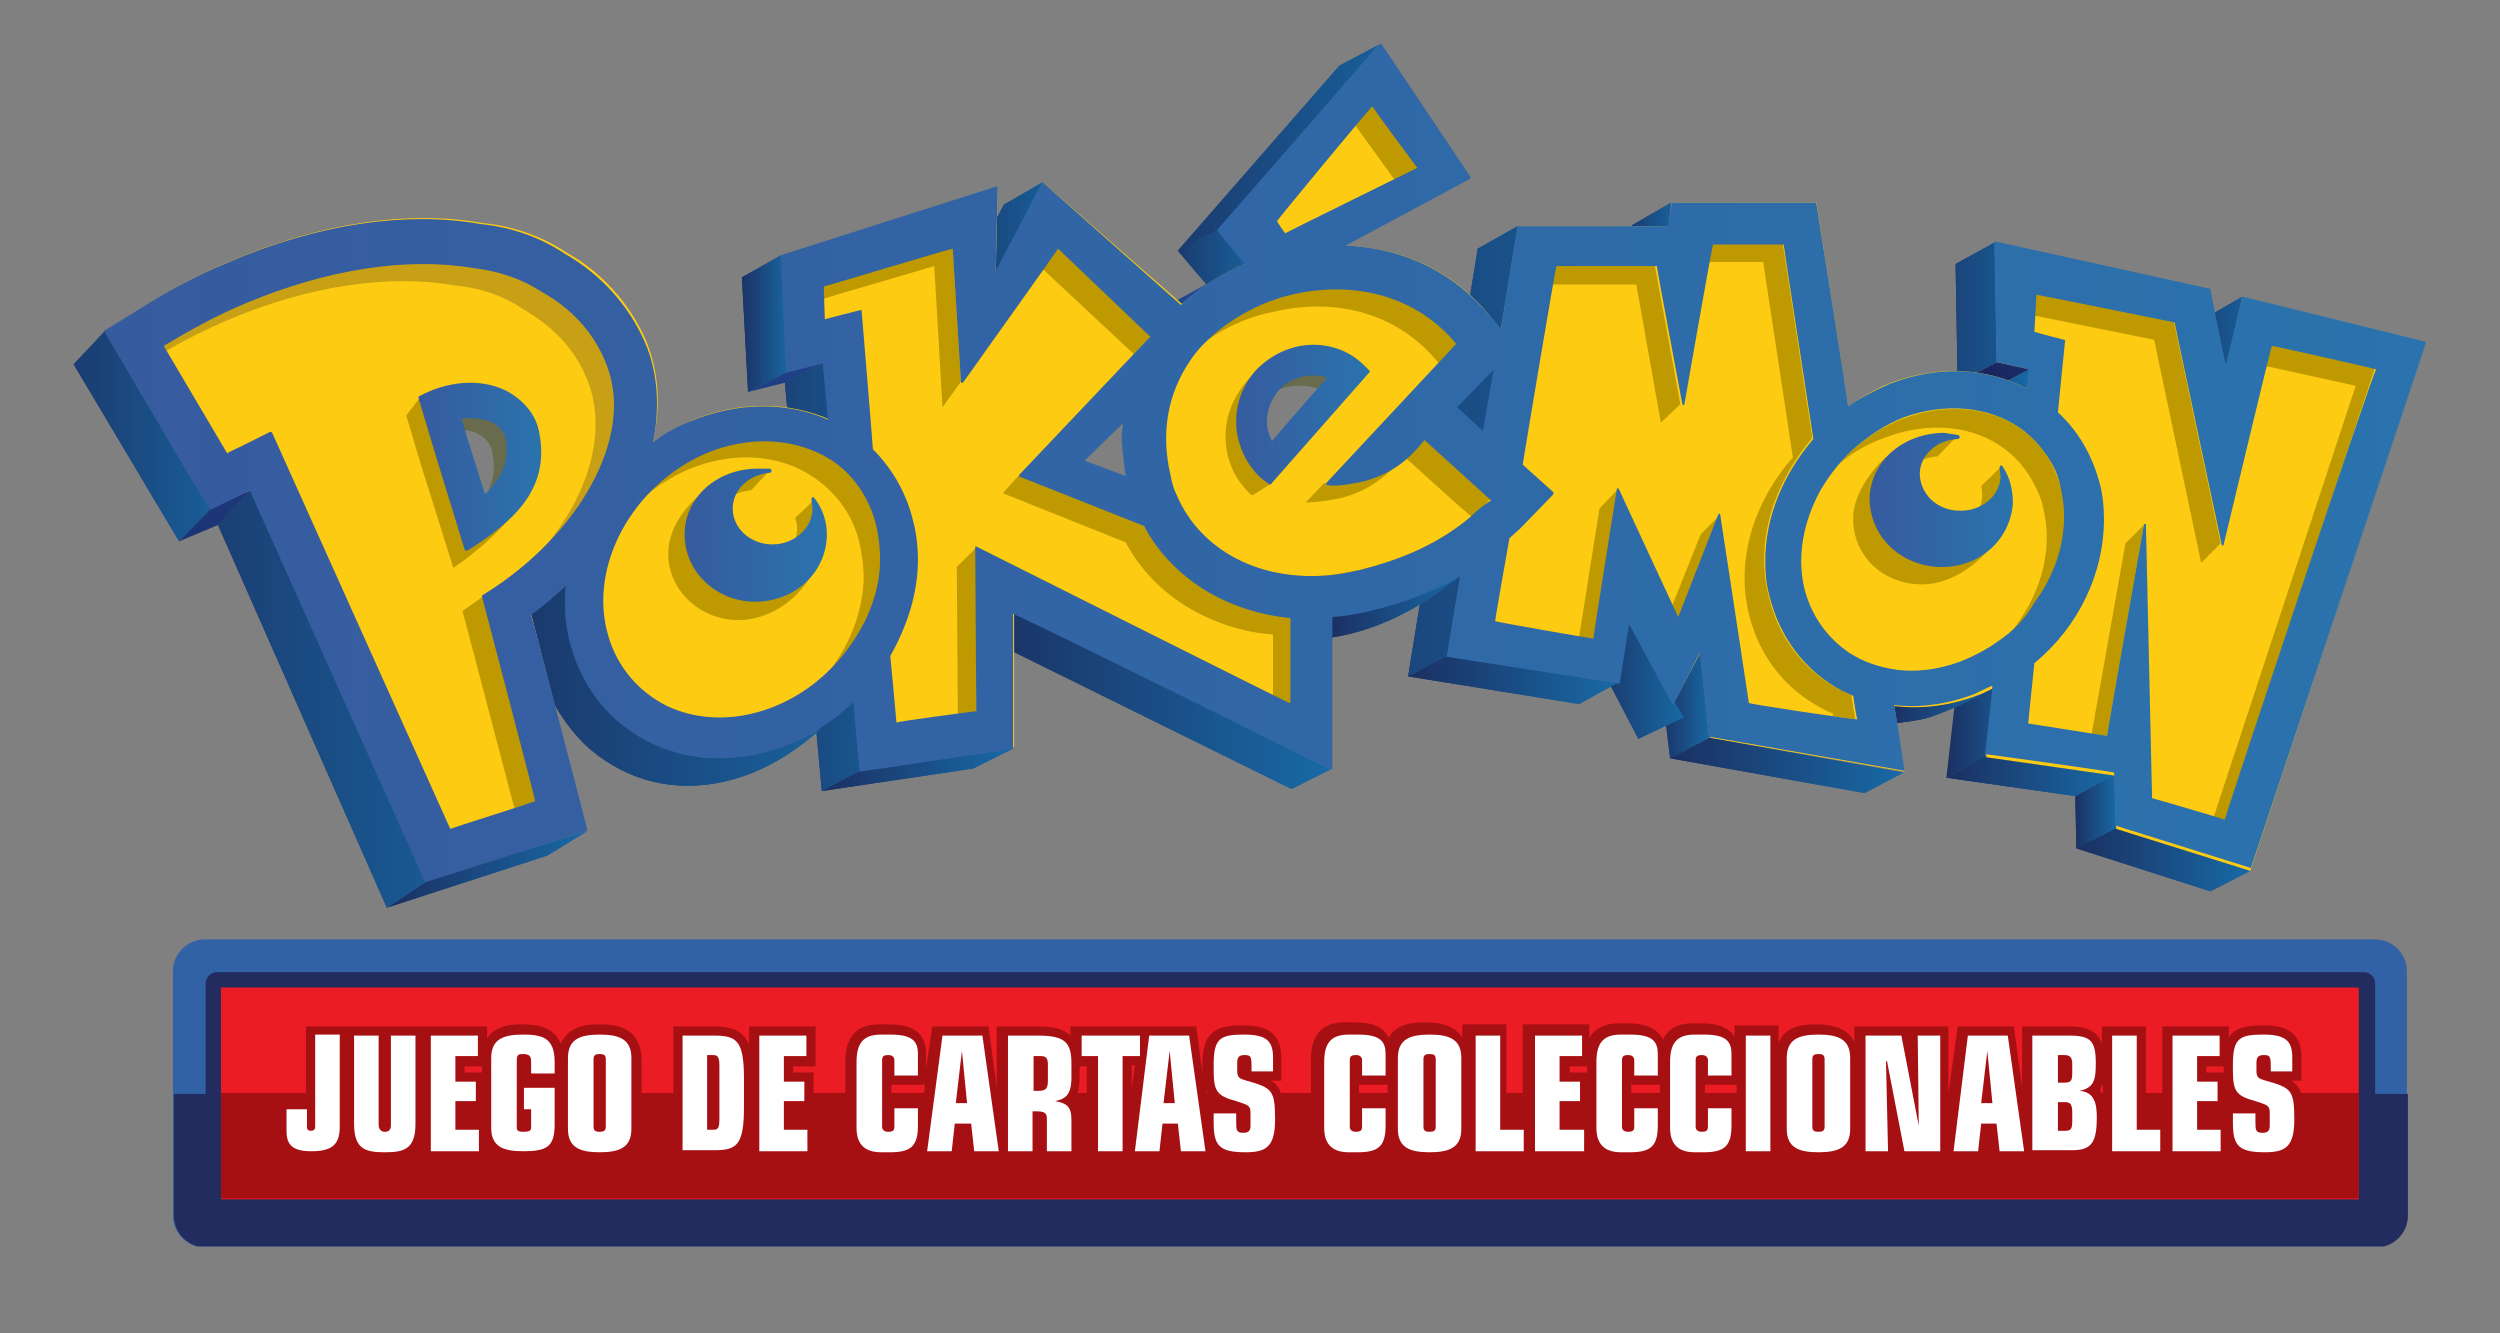<svg xmlns="http://www.w3.org/2000/svg" xmlns:xlink="http://www.w3.org/1999/xlink" id="Capa_1" x="0px" y="0px" viewBox="0 0 244.3 130.3" style="enable-background:new 0 0 244.3 130.3;" xml:space="preserve"><rect x="0" y="0" width="244.3" height="130.3" fill="#808080" stroke="none"/><style type="text/css">	.st0{clip-path:url(#SVGID_3_);fill:url(#SVGID_4_);}	.st1{clip-path:url(#SVGID_6_);fill:url(#SVGID_7_);}	.st2{clip-path:url(#SVGID_10_);fill:url(#SVGID_11_);}	.st3{clip-path:url(#SVGID_14_);fill:url(#SVGID_15_);}	.st4{clip-path:url(#SVGID_18_);fill:url(#SVGID_19_);}	.st5{clip-path:url(#SVGID_22_);fill:url(#SVGID_23_);}	.st6{clip-path:url(#SVGID_25_);fill:url(#SVGID_26_);}	.st7{clip-path:url(#SVGID_28_);fill:url(#SVGID_29_);}	.st8{clip-path:url(#SVGID_32_);fill:url(#SVGID_33_);}	.st9{clip-path:url(#SVGID_36_);fill:url(#SVGID_37_);}	.st10{fill:url(#SVGID_38_);}	.st11{clip-path:url(#SVGID_41_);fill:url(#SVGID_42_);}	.st12{clip-path:url(#SVGID_45_);fill:url(#SVGID_46_);}	.st13{clip-path:url(#SVGID_49_);fill:url(#SVGID_50_);}	.st14{clip-path:url(#SVGID_53_);fill:url(#SVGID_54_);}	.st15{clip-path:url(#SVGID_57_);fill:url(#SVGID_58_);}	.st16{clip-path:url(#SVGID_61_);fill:url(#SVGID_62_);}	.st17{clip-path:url(#SVGID_65_);fill:url(#SVGID_66_);}	.st18{clip-path:url(#SVGID_69_);fill:url(#SVGID_70_);}	.st19{clip-path:url(#SVGID_73_);fill:url(#SVGID_74_);}	.st20{clip-path:url(#SVGID_77_);fill:url(#SVGID_78_);}	.st21{clip-path:url(#SVGID_81_);fill:url(#SVGID_82_);}	.st22{clip-path:url(#SVGID_85_);fill:url(#SVGID_86_);}	.st23{clip-path:url(#SVGID_89_);fill:url(#SVGID_90_);}	.st24{clip-path:url(#SVGID_93_);fill:url(#SVGID_94_);}	.st25{clip-path:url(#SVGID_97_);fill:url(#SVGID_98_);}	.st26{clip-path:url(#SVGID_100_);fill:url(#SVGID_101_);}	.st27{clip-path:url(#SVGID_104_);fill:url(#SVGID_105_);}	.st28{clip-path:url(#SVGID_108_);fill:url(#SVGID_109_);}	.st29{clip-path:url(#SVGID_111_);fill:#FCCB12;}	.st30{clip-path:url(#SVGID_111_);fill:#BF9900;}	.st31{clip-path:url(#SVGID_111_);fill:#C7A016;}	.st32{clip-path:url(#SVGID_111_);fill:#686C4D;}	.st33{clip-path:url(#SVGID_111_);fill:url(#SVGID_112_);}	.st34{clip-path:url(#SVGID_111_);fill:url(#SVGID_113_);}	.st35{clip-path:url(#SVGID_111_);fill:url(#SVGID_114_);}	.st36{clip-path:url(#SVGID_111_);fill:url(#SVGID_115_);}	.st37{clip-path:url(#SVGID_111_);fill:url(#SVGID_116_);}	.st38{clip-path:url(#SVGID_118_);fill:#3162A5;}	.st39{clip-path:url(#SVGID_118_);fill:#222C5F;}	.st40{clip-path:url(#SVGID_118_);fill:#EB1C24;}	.st41{clip-path:url(#SVGID_118_);fill:#A71013;}	.st42{clip-path:url(#SVGID_118_);fill:#FFFFFF;}</style><g>	<g>		<defs>			<polygon id="SVGID_1_" points="7.2,35.6 17.5,52.9 20.6,49.7 10.3,32.3    "></polygon>		</defs>		<linearGradient id="SVGID_2_" gradientUnits="userSpaceOnUse" x1="7.225" y1="42.61" x2="20.641" y2="42.61">			<stop offset="0" style="stop-color:#1B2F61"></stop>			<stop offset="1" style="stop-color:#186AA6"></stop>		</linearGradient>		<use xlink:href="#SVGID_1_" style="overflow:visible;fill:url(#SVGID_2_);"></use>		<clipPath id="SVGID_3_">			<use xlink:href="#SVGID_1_" style="overflow:visible;"></use>		</clipPath>		<linearGradient id="SVGID_4_" gradientUnits="userSpaceOnUse" x1="2.087" y1="42.61" x2="25.779" y2="42.61">			<stop offset="0" style="stop-color:#1B2F61"></stop>			<stop offset="1" style="stop-color:#186AA6"></stop>		</linearGradient>		<polygon class="st0" points="19.7,29 25.8,51.5 8.1,56.3 2.1,33.7   "></polygon>	</g>	<g>		<defs>			<polygon id="SVGID_5_" points="20.6,49.7 17.5,52.9 21.3,51.3 24.5,47.9    "></polygon>		</defs>		<clipPath id="SVGID_6_">			<use xlink:href="#SVGID_5_" style="overflow:visible;"></use>		</clipPath>					<linearGradient id="SVGID_7_" gradientUnits="userSpaceOnUse" x1="0.517" y1="722.521" x2="1.517" y2="722.521" gradientTransform="matrix(-1.285 -65.521 -65.521 1.285 47362.617 -808.294)">			<stop offset="0" style="stop-color:#161644"></stop>			<stop offset="1" style="stop-color:#2250A2"></stop>		</linearGradient>		<polygon class="st1" points="17.5,53.1 17.4,47.9 24.5,47.7 24.6,52.9   "></polygon>	</g>	<g>		<defs>			<polygon id="SVGID_8_" points="159.5,22 159.1,24.3 159.1,24.3 163,22.2 163.3,19.8    "></polygon>		</defs>		<linearGradient id="SVGID_9_" gradientUnits="userSpaceOnUse" x1="159.09" y1="22.054" x2="163.32" y2="22.054">			<stop offset="0" style="stop-color:#1B2F61"></stop>			<stop offset="1" style="stop-color:#186AA6"></stop>		</linearGradient>		<use xlink:href="#SVGID_8_" style="overflow:visible;fill:url(#SVGID_9_);"></use>		<clipPath id="SVGID_10_">			<use xlink:href="#SVGID_8_" style="overflow:visible;"></use>		</clipPath>		<linearGradient id="SVGID_11_" gradientUnits="userSpaceOnUse" x1="157.923" y1="22.054" x2="164.487" y2="22.054">			<stop offset="0" style="stop-color:#1B2F61"></stop>			<stop offset="1" style="stop-color:#186AA6"></stop>		</linearGradient>		<polygon class="st2" points="164.5,20.2 163,25.4 157.9,24 159.4,18.7   "></polygon>	</g>	<g>		<defs>			<polygon id="SVGID_12_" points="130.9,6.4 115.1,24.5 119.1,22.4 134.7,4.4    "></polygon>		</defs>		<linearGradient id="SVGID_13_" gradientUnits="userSpaceOnUse" x1="115.125" y1="14.432" x2="134.668" y2="14.432">			<stop offset="0" style="stop-color:#1B2F61"></stop>			<stop offset="1" style="stop-color:#186AA6"></stop>		</linearGradient>		<use xlink:href="#SVGID_12_" style="overflow:visible;fill:url(#SVGID_13_);"></use>		<clipPath id="SVGID_14_">			<use xlink:href="#SVGID_12_" style="overflow:visible;"></use>		</clipPath>		<linearGradient id="SVGID_15_" gradientUnits="userSpaceOnUse" x1="108.043" y1="14.432" x2="141.751" y2="14.432">			<stop offset="0" style="stop-color:#1B2F61"></stop>			<stop offset="1" style="stop-color:#186AA6"></stop>		</linearGradient>		<polygon class="st3" points="141.8,7.3 131.8,31.4 108,21.6 118,-2.5   "></polygon>	</g>	<g>		<defs>			<polygon id="SVGID_16_" points="215.3,31.2 213.6,38.1 217.5,36 219.1,29    "></polygon>		</defs>		<linearGradient id="SVGID_17_" gradientUnits="userSpaceOnUse" x1="213.625" y1="33.538" x2="219.13" y2="33.538">			<stop offset="0" style="stop-color:#1B2F61"></stop>			<stop offset="1" style="stop-color:#186AA6"></stop>		</linearGradient>		<use xlink:href="#SVGID_16_" style="overflow:visible;fill:url(#SVGID_17_);"></use>		<clipPath id="SVGID_18_">			<use xlink:href="#SVGID_16_" style="overflow:visible;"></use>		</clipPath>		<linearGradient id="SVGID_19_" gradientUnits="userSpaceOnUse" x1="210.738" y1="33.538" x2="222.017" y2="33.538">			<stop offset="0" style="stop-color:#1B2F61"></stop>			<stop offset="1" style="stop-color:#186AA6"></stop>		</linearGradient>		<polygon class="st4" points="222,30.1 218.5,39.8 210.7,37 214.3,27.3   "></polygon>	</g>	<g>		<defs>			<polygon id="SVGID_20_" points="202.9,82.9 216,87.1 219.9,85.1 206.8,80.9    "></polygon>		</defs>		<linearGradient id="SVGID_21_" gradientUnits="userSpaceOnUse" x1="202.909" y1="83.969" x2="219.856" y2="83.969">			<stop offset="0" style="stop-color:#1B2F61"></stop>			<stop offset="1" style="stop-color:#186AA6"></stop>		</linearGradient>		<use xlink:href="#SVGID_20_" style="overflow:visible;fill:url(#SVGID_21_);"></use>		<clipPath id="SVGID_22_">			<use xlink:href="#SVGID_20_" style="overflow:visible;"></use>		</clipPath>		<linearGradient id="SVGID_23_" gradientUnits="userSpaceOnUse" x1="202.788" y1="83.969" x2="219.978" y2="83.969">			<stop offset="0" style="stop-color:#1B2F61"></stop>			<stop offset="1" style="stop-color:#186AA6"></stop>		</linearGradient>		<polygon class="st5" points="202.9,87.4 202.8,80.9 219.8,80.5 220,87.1   "></polygon>	</g>	<g>		<defs>			<polygon id="SVGID_24_" points="191.3,37.4 194.5,38.1 198.3,36.1 195.1,35.4    "></polygon>		</defs>		<clipPath id="SVGID_25_">			<use xlink:href="#SVGID_24_" style="overflow:visible;"></use>		</clipPath>					<linearGradient id="SVGID_26_" gradientUnits="userSpaceOnUse" x1="-3.749" y1="725.072" x2="-2.749" y2="725.072" gradientTransform="matrix(19.538 -18.253 -18.253 -19.538 13497.748 14139.851)">			<stop offset="0" style="stop-color:#161644"></stop>			<stop offset="1" style="stop-color:#2250A2"></stop>		</linearGradient>		<polygon class="st6" points="189.9,36.7 195,31.9 199.7,36.9 194.5,41.6   "></polygon>	</g>	<g>		<defs>			<polygon id="SVGID_27_" points="114.9,29.4 111.6,31.9 115.5,29.8 118.2,27.6    "></polygon>		</defs>		<clipPath id="SVGID_28_">			<use xlink:href="#SVGID_27_" style="overflow:visible;"></use>		</clipPath>					<linearGradient id="SVGID_29_" gradientUnits="userSpaceOnUse" x1="0.517" y1="722.519" x2="1.517" y2="722.519" gradientTransform="matrix(-1.286 -65.575 -65.575 1.286 47495.758 -811.802)">			<stop offset="0" style="stop-color:#161644"></stop>			<stop offset="1" style="stop-color:#2250A2"></stop>		</linearGradient>		<polygon class="st7" points="111.6,32.1 111.5,27.6 118.2,27.5 118.3,31.9   "></polygon>	</g>	<g>		<defs>			<polygon id="SVGID_30_" points="202.8,77.8 202.9,82.9 206.8,80.9 206.6,75.7    "></polygon>		</defs>		<linearGradient id="SVGID_31_" gradientUnits="userSpaceOnUse" x1="202.791" y1="79.316" x2="206.753" y2="79.316">			<stop offset="0" style="stop-color:#1B2F61"></stop>			<stop offset="1" style="stop-color:#186AA6"></stop>		</linearGradient>		<use xlink:href="#SVGID_30_" style="overflow:visible;fill:url(#SVGID_31_);"></use>		<clipPath id="SVGID_32_">			<use xlink:href="#SVGID_30_" style="overflow:visible;"></use>		</clipPath>		<linearGradient id="SVGID_33_" gradientUnits="userSpaceOnUse" x1="202.65" y1="79.316" x2="206.894" y2="79.316">			<stop offset="0" style="stop-color:#1B2F61"></stop>			<stop offset="1" style="stop-color:#186AA6"></stop>		</linearGradient>		<polygon class="st8" points="202.8,83 202.7,75.7 206.8,75.6 206.9,82.9   "></polygon>	</g>	<g>		<defs>			<polygon id="SVGID_34_" points="191.1,25.8 191.3,37.4 195.1,35.4 194.9,23.7    "></polygon>		</defs>		<linearGradient id="SVGID_35_" gradientUnits="userSpaceOnUse" x1="191.121" y1="30.529" x2="195.144" y2="30.529">			<stop offset="0" style="stop-color:#1B2F61"></stop>			<stop offset="1" style="stop-color:#186AA6"></stop>		</linearGradient>		<use xlink:href="#SVGID_34_" style="overflow:visible;fill:url(#SVGID_35_);"></use>		<clipPath id="SVGID_36_">			<use xlink:href="#SVGID_34_" style="overflow:visible;"></use>		</clipPath>		<linearGradient id="SVGID_37_" gradientUnits="userSpaceOnUse" x1="184.968" y1="30.529" x2="201.297" y2="30.529">			<stop offset="0" style="stop-color:#1B2F61"></stop>			<stop offset="1" style="stop-color:#186AA6"></stop>		</linearGradient>		<polygon class="st9" points="201.3,27.5 194,39.2 185,33.6 192.2,21.9   "></polygon>	</g>	<linearGradient id="SVGID_38_" gradientUnits="userSpaceOnUse" x1="190.2" y1="56.039" x2="198.274" y2="56.039">		<stop offset="0" style="stop-color:#1B2F61"></stop>		<stop offset="1" style="stop-color:#186AA6"></stop>	</linearGradient>	<polygon class="st10" points="190.2,76 194,73.9 198.3,36.1 194.5,38.1  "></polygon>	<g>		<defs>			<polygon id="SVGID_39_" points="190.2,76 202.8,77.8 206.6,75.7 194,73.9    "></polygon>		</defs>		<linearGradient id="SVGID_40_" gradientUnits="userSpaceOnUse" x1="190.201" y1="75.86" x2="206.625" y2="75.86">			<stop offset="0" style="stop-color:#1B2F61"></stop>			<stop offset="1" style="stop-color:#186AA6"></stop>		</linearGradient>		<use xlink:href="#SVGID_39_" style="overflow:visible;fill:url(#SVGID_40_);"></use>		<clipPath id="SVGID_41_">			<use xlink:href="#SVGID_39_" style="overflow:visible;"></use>		</clipPath>		<linearGradient id="SVGID_42_" gradientUnits="userSpaceOnUse" x1="190.126" y1="75.86" x2="206.7" y2="75.86">			<stop offset="0" style="stop-color:#1B2F61"></stop>			<stop offset="1" style="stop-color:#186AA6"></stop>		</linearGradient>		<polygon class="st11" points="190.2,78.1 190.1,73.9 206.6,73.6 206.7,77.8   "></polygon>	</g>	<g>		<defs>			<polygon id="SVGID_43_" points="163.2,74.1 182.2,77.5 186,75.5 167,72.1    "></polygon>		</defs>		<linearGradient id="SVGID_44_" gradientUnits="userSpaceOnUse" x1="163.196" y1="74.78" x2="185.984" y2="74.78">			<stop offset="0" style="stop-color:#1B2F61"></stop>			<stop offset="1" style="stop-color:#186AA6"></stop>		</linearGradient>		<use xlink:href="#SVGID_43_" style="overflow:visible;fill:url(#SVGID_44_);"></use>		<clipPath id="SVGID_45_">			<use xlink:href="#SVGID_43_" style="overflow:visible;"></use>		</clipPath>		<linearGradient id="SVGID_46_" gradientUnits="userSpaceOnUse" x1="162.972" y1="74.78" x2="186.208" y2="74.78">			<stop offset="0" style="stop-color:#1B2F61"></stop>			<stop offset="1" style="stop-color:#186AA6"></stop>		</linearGradient>		<polygon class="st12" points="163.2,78.4 163,72.1 185.9,71.1 186.2,77.5   "></polygon>	</g>	<g>		<defs>			<polygon id="SVGID_47_" points="162.2,65.7 163.2,74.1 167,72.1 166.1,63.6    "></polygon>		</defs>		<linearGradient id="SVGID_48_" gradientUnits="userSpaceOnUse" x1="162.172" y1="68.871" x2="167.048" y2="68.871">			<stop offset="0" style="stop-color:#1B2F61"></stop>			<stop offset="1" style="stop-color:#186AA6"></stop>		</linearGradient>		<use xlink:href="#SVGID_47_" style="overflow:visible;fill:url(#SVGID_48_);"></use>		<clipPath id="SVGID_49_">			<use xlink:href="#SVGID_47_" style="overflow:visible;"></use>		</clipPath>		<linearGradient id="SVGID_50_" gradientUnits="userSpaceOnUse" x1="161.966" y1="68.871" x2="167.254" y2="68.871">			<stop offset="0" style="stop-color:#1B2F61"></stop>			<stop offset="1" style="stop-color:#186AA6"></stop>		</linearGradient>		<polygon class="st13" points="162.2,74.2 162,63.6 167,63.5 167.3,74.1   "></polygon>	</g>	<g>		<defs>			<polygon id="SVGID_51_" points="155.2,62.8 160.1,72.2 164.5,70.1 159.1,60.7    "></polygon>		</defs>		<linearGradient id="SVGID_52_" gradientUnits="userSpaceOnUse" x1="155.246" y1="66.462" x2="164.475" y2="66.462">			<stop offset="0" style="stop-color:#1B2F61"></stop>			<stop offset="1" style="stop-color:#186AA6"></stop>		</linearGradient>		<use xlink:href="#SVGID_51_" style="overflow:visible;fill:url(#SVGID_52_);"></use>		<clipPath id="SVGID_53_">			<use xlink:href="#SVGID_51_" style="overflow:visible;"></use>		</clipPath>		<linearGradient id="SVGID_54_" gradientUnits="userSpaceOnUse" x1="155.02" y1="66.462" x2="164.701" y2="66.462">			<stop offset="0" style="stop-color:#1B2F61"></stop>			<stop offset="1" style="stop-color:#186AA6"></stop>		</linearGradient>		<polygon class="st14" points="155.2,72.4 155,60.7 164.5,60.5 164.7,72.2   "></polygon>	</g>	<g>		<defs>			<polygon id="SVGID_55_" points="137.6,66.1 154.3,68.8 158.1,66.7 141.4,64.1    "></polygon>		</defs>		<linearGradient id="SVGID_56_" gradientUnits="userSpaceOnUse" x1="137.575" y1="66.413" x2="158.106" y2="66.413">			<stop offset="0" style="stop-color:#1B2F61"></stop>			<stop offset="1" style="stop-color:#186AA6"></stop>		</linearGradient>		<use xlink:href="#SVGID_55_" style="overflow:visible;fill:url(#SVGID_56_);"></use>		<clipPath id="SVGID_57_">			<use xlink:href="#SVGID_55_" style="overflow:visible;"></use>		</clipPath>		<linearGradient id="SVGID_58_" gradientUnits="userSpaceOnUse" x1="137.382" y1="66.413" x2="158.299" y2="66.413">			<stop offset="0" style="stop-color:#1B2F61"></stop>			<stop offset="1" style="stop-color:#186AA6"></stop>		</linearGradient>		<polygon class="st15" points="137.6,69.6 137.4,64.1 158.1,63.2 158.3,68.7   "></polygon>	</g>	<g>		<defs>			<polygon id="SVGID_59_" points="144.4,24.3 137.6,66.1 141.4,64.1 148.3,22.1    "></polygon>		</defs>		<linearGradient id="SVGID_60_" gradientUnits="userSpaceOnUse" x1="137.575" y1="44.094" x2="148.272" y2="44.094">			<stop offset="0" style="stop-color:#1B2F61"></stop>			<stop offset="1" style="stop-color:#186AA6"></stop>		</linearGradient>		<use xlink:href="#SVGID_59_" style="overflow:visible;fill:url(#SVGID_60_);"></use>		<clipPath id="SVGID_61_">			<use xlink:href="#SVGID_59_" style="overflow:visible;"></use>		</clipPath>		<linearGradient id="SVGID_62_" gradientUnits="userSpaceOnUse" x1="115.929" y1="44.094" x2="169.919" y2="44.094">			<stop offset="0" style="stop-color:#1B2F61"></stop>			<stop offset="1" style="stop-color:#186AA6"></stop>		</linearGradient>		<polygon class="st16" points="143.9,71.3 115.9,47.9 142,16.8 169.9,40.3   "></polygon>	</g>	<g>		<defs>			<polygon id="SVGID_63_" points="115.1,24.5 117.9,27.8 121.8,25.8 119.1,22.4    "></polygon>		</defs>		<linearGradient id="SVGID_64_" gradientUnits="userSpaceOnUse" x1="115.124" y1="25.106" x2="121.763" y2="25.106">			<stop offset="0" style="stop-color:#1B2F61"></stop>			<stop offset="1" style="stop-color:#186AA6"></stop>		</linearGradient>		<use xlink:href="#SVGID_63_" style="overflow:visible;fill:url(#SVGID_64_);"></use>		<clipPath id="SVGID_65_">			<use xlink:href="#SVGID_63_" style="overflow:visible;"></use>		</clipPath>		<linearGradient id="SVGID_66_" gradientUnits="userSpaceOnUse" x1="112.628" y1="25.106" x2="124.259" y2="25.106">			<stop offset="0" style="stop-color:#1B2F61"></stop>			<stop offset="1" style="stop-color:#186AA6"></stop>		</linearGradient>		<polygon class="st17" points="112.6,24.1 119.6,19.3 124.3,26.1 117.2,30.9   "></polygon>	</g>	<g>		<defs>			<polygon id="SVGID_67_" points="95.2,61.8 126.2,77.1 130,75.2 99,59.7    "></polygon>		</defs>		<linearGradient id="SVGID_68_" gradientUnits="userSpaceOnUse" x1="95.201" y1="68.435" x2="129.977" y2="68.435">			<stop offset="0" style="stop-color:#1B2F61"></stop>			<stop offset="1" style="stop-color:#186AA6"></stop>		</linearGradient>		<use xlink:href="#SVGID_67_" style="overflow:visible;fill:url(#SVGID_68_);"></use>		<clipPath id="SVGID_69_">			<use xlink:href="#SVGID_67_" style="overflow:visible;"></use>		</clipPath>		<linearGradient id="SVGID_70_" gradientUnits="userSpaceOnUse" x1="94.707" y1="68.435" x2="130.471" y2="68.435">			<stop offset="0" style="stop-color:#1B2F61"></stop>			<stop offset="1" style="stop-color:#186AA6"></stop>		</linearGradient>		<polygon class="st18" points="94.7,77.1 95.2,58.7 130.5,59.7 129.9,78.1   "></polygon>	</g>	<g>		<defs>			<polygon id="SVGID_71_" points="98.1,20 93.4,28.9 97.3,26.8 101.9,17.8    "></polygon>		</defs>		<linearGradient id="SVGID_72_" gradientUnits="userSpaceOnUse" x1="93.408" y1="23.385" x2="101.944" y2="23.385">			<stop offset="0" style="stop-color:#1B2F61"></stop>			<stop offset="1" style="stop-color:#186AA6"></stop>		</linearGradient>		<use xlink:href="#SVGID_71_" style="overflow:visible;fill:url(#SVGID_72_);"></use>		<clipPath id="SVGID_73_">			<use xlink:href="#SVGID_71_" style="overflow:visible;"></use>		</clipPath>		<linearGradient id="SVGID_74_" gradientUnits="userSpaceOnUse" x1="89.324" y1="23.385" x2="106.028" y2="23.385">			<stop offset="0" style="stop-color:#1B2F61"></stop>			<stop offset="1" style="stop-color:#186AA6"></stop>		</linearGradient>		<polygon class="st19" points="106,19.6 100.6,32.1 89.3,27.1 94.8,14.7   "></polygon>	</g>	<g>		<defs>			<polygon id="SVGID_75_" points="84.2,75.2 80.3,77.3 95.1,75.1 99.1,73.1    "></polygon>		</defs>		<linearGradient id="SVGID_76_" gradientUnits="userSpaceOnUse" x1="80.325" y1="75.222" x2="99.065" y2="75.222">			<stop offset="0" style="stop-color:#1B2F61"></stop>			<stop offset="1" style="stop-color:#186AA6"></stop>		</linearGradient>		<use xlink:href="#SVGID_75_" style="overflow:visible;fill:url(#SVGID_76_);"></use>		<clipPath id="SVGID_77_">			<use xlink:href="#SVGID_75_" style="overflow:visible;"></use>		</clipPath>		<linearGradient id="SVGID_78_" gradientUnits="userSpaceOnUse" x1="80.308" y1="75.222" x2="99.082" y2="75.222">			<stop offset="0" style="stop-color:#1B2F61"></stop>			<stop offset="1" style="stop-color:#186AA6"></stop>		</linearGradient>		<polygon class="st20" points="80.3,77.4 80.3,73.1 99.1,73.1 99.1,77.3   "></polygon>	</g>	<g>		<defs>			<polygon id="SVGID_79_" points="76.7,37.4 80.3,77.3 84.2,75.2 80.5,35.4    "></polygon>		</defs>		<linearGradient id="SVGID_80_" gradientUnits="userSpaceOnUse" x1="76.711" y1="56.327" x2="84.234" y2="56.327">			<stop offset="0" style="stop-color:#1B2F61"></stop>			<stop offset="1" style="stop-color:#186AA6"></stop>		</linearGradient>		<use xlink:href="#SVGID_79_" style="overflow:visible;fill:url(#SVGID_80_);"></use>		<clipPath id="SVGID_81_">			<use xlink:href="#SVGID_79_" style="overflow:visible;"></use>		</clipPath>		<linearGradient id="SVGID_82_" gradientUnits="userSpaceOnUse" x1="68.602" y1="56.327" x2="92.344" y2="56.327">			<stop offset="0" style="stop-color:#1B2F61"></stop>			<stop offset="1" style="stop-color:#186AA6"></stop>		</linearGradient>		<polygon class="st21" points="92.3,75.7 77,78.8 68.6,37 83.9,33.9   "></polygon>	</g>	<g>		<defs>			<polygon id="SVGID_83_" points="72.5,27.1 73.1,38.3 77,36.3 76.4,24.9    "></polygon>		</defs>		<linearGradient id="SVGID_84_" gradientUnits="userSpaceOnUse" x1="72.541" y1="31.618" x2="76.964" y2="31.618">			<stop offset="0" style="stop-color:#1B2F61"></stop>			<stop offset="1" style="stop-color:#186AA6"></stop>		</linearGradient>		<use xlink:href="#SVGID_83_" style="overflow:visible;fill:url(#SVGID_84_);"></use>		<clipPath id="SVGID_85_">			<use xlink:href="#SVGID_83_" style="overflow:visible;"></use>		</clipPath>		<linearGradient id="SVGID_86_" gradientUnits="userSpaceOnUse" x1="72.153" y1="31.618" x2="77.353" y2="31.618">			<stop offset="0" style="stop-color:#1B2F61"></stop>			<stop offset="1" style="stop-color:#186AA6"></stop>		</linearGradient>		<polygon class="st22" points="77,24.8 77.4,38.3 72.5,38.5 72.2,24.9   "></polygon>	</g>	<g>		<defs>			<polygon id="SVGID_87_" points="41.7,86.1 37.8,88.7 53.5,83.6 57.4,81.2 57.4,81.2    "></polygon>		</defs>		<linearGradient id="SVGID_88_" gradientUnits="userSpaceOnUse" x1="37.837" y1="84.938" x2="57.411" y2="84.938">			<stop offset="0" style="stop-color:#1B2F61"></stop>			<stop offset="1" style="stop-color:#186AA6"></stop>		</linearGradient>		<use xlink:href="#SVGID_87_" style="overflow:visible;fill:url(#SVGID_88_);"></use>		<clipPath id="SVGID_89_">			<use xlink:href="#SVGID_87_" style="overflow:visible;"></use>		</clipPath>		<linearGradient id="SVGID_90_" gradientUnits="userSpaceOnUse" x1="37.404" y1="84.938" x2="57.845" y2="84.938">			<stop offset="0" style="stop-color:#1B2F61"></stop>			<stop offset="1" style="stop-color:#186AA6"></stop>		</linearGradient>		<polygon class="st23" points="37.9,89.8 37.4,81.2 57.3,80.1 57.8,88.7   "></polygon>	</g>	<g>		<defs>			<polygon id="SVGID_91_" points="21.3,51.3 37.8,88.7 41.7,86.1 24.5,47.9    "></polygon>		</defs>		<linearGradient id="SVGID_92_" gradientUnits="userSpaceOnUse" x1="21.334" y1="68.278" x2="41.702" y2="68.278">			<stop offset="0" style="stop-color:#1B2F61"></stop>			<stop offset="1" style="stop-color:#186AA6"></stop>		</linearGradient>		<use xlink:href="#SVGID_91_" style="overflow:visible;fill:url(#SVGID_92_);"></use>		<clipPath id="SVGID_93_">			<use xlink:href="#SVGID_91_" style="overflow:visible;"></use>		</clipPath>		<linearGradient id="SVGID_94_" gradientUnits="userSpaceOnUse" x1="7.199" y1="68.278" x2="55.837" y2="68.278">			<stop offset="0" style="stop-color:#1B2F61"></stop>			<stop offset="1" style="stop-color:#186AA6"></stop>		</linearGradient>		<polygon class="st24" points="24.2,95.7 7.2,53.5 38.9,40.8 55.8,83   "></polygon>	</g>	<g>		<defs>			<path id="SVGID_95_" d="M51.5,59.6c0,0,0.8,4.4,1.9,7.5c1.1,3.1,3.7,5.6,3.7,5.6c1.7,1.6,3.7,2.8,6,3.5c4.4,1.3,9.3,0.4,13.6-2.3    c1.1-0.7,2.6-1.8,3.5-2.7c-4.2,2.5-9.5,3.6-13.8,2.4c-4.1-1.2-7.3-4-9.2-7.9c-0.9-2-1.8-6.5-1.9-8.7    C54.6,57.8,52.8,58.9,51.5,59.6"></path>		</defs>		<linearGradient id="SVGID_96_" gradientUnits="userSpaceOnUse" x1="51.545" y1="66.731" x2="80.269" y2="66.731">			<stop offset="0" style="stop-color:#1B2F61"></stop>			<stop offset="1" style="stop-color:#186AA6"></stop>		</linearGradient>		<use xlink:href="#SVGID_95_" style="overflow:visible;fill:url(#SVGID_96_);"></use>		<clipPath id="SVGID_97_">			<use xlink:href="#SVGID_95_" style="overflow:visible;"></use>		</clipPath>		<linearGradient id="SVGID_98_" gradientUnits="userSpaceOnUse" x1="44.058" y1="67.074" x2="87.757" y2="67.074">			<stop offset="0" style="stop-color:#1B2F61"></stop>			<stop offset="1" style="stop-color:#186AA6"></stop>		</linearGradient>		<polygon class="st25" points="56.1,87.8 44.1,60.1 75.7,46.3 87.8,74.1   "></polygon>	</g>	<g>		<defs>			<polygon id="SVGID_99_" points="77,36.3 73.1,38.3 76.7,37.4 80.5,35.4    "></polygon>		</defs>		<clipPath id="SVGID_100_">			<use xlink:href="#SVGID_99_" style="overflow:visible;"></use>		</clipPath>					<linearGradient id="SVGID_101_" gradientUnits="userSpaceOnUse" x1="0.517" y1="722.52" x2="1.517" y2="722.52" gradientTransform="matrix(-1.285 -65.533 -65.533 1.285 47427.105 -810.712)">			<stop offset="0" style="stop-color:#161644"></stop>			<stop offset="1" style="stop-color:#2250A2"></stop>		</linearGradient>		<polygon class="st26" points="73.1,38.5 73,35.4 80.5,35.2 80.6,38.3   "></polygon>	</g>	<g>		<defs>			<path id="SVGID_102_" d="M191.8,68.4c-2.3,0.7-4.7,0.8-6.9,0.5l0.2,1.8c1.3-0.2,2.8-0.3,4-0.8c1.4-0.5,4.5-1.8,5.7-2.9    C194.3,67.3,192.3,68.3,191.8,68.4"></path>		</defs>		<linearGradient id="SVGID_103_" gradientUnits="userSpaceOnUse" x1="184.915" y1="68.954" x2="194.777" y2="68.954">			<stop offset="0" style="stop-color:#1B2F61"></stop>			<stop offset="1" style="stop-color:#186AA6"></stop>		</linearGradient>		<use xlink:href="#SVGID_102_" style="overflow:visible;fill:url(#SVGID_103_);"></use>		<clipPath id="SVGID_104_">			<use xlink:href="#SVGID_102_" style="overflow:visible;"></use>		</clipPath>		<linearGradient id="SVGID_105_" gradientUnits="userSpaceOnUse" x1="184.715" y1="68.954" x2="194.978" y2="68.954">			<stop offset="0" style="stop-color:#1B2F61"></stop>			<stop offset="1" style="stop-color:#186AA6"></stop>		</linearGradient>		<polygon class="st27" points="184.7,70.8 184.9,66.6 195,67.1 194.7,71.3   "></polygon>	</g>	<g>		<defs>			<path id="SVGID_106_" d="M141.5,56.8c-2.5,1.4-9.1,3.4-11.5,3.4l0.1,2.1c3.2-0.5,5.9-1.6,8.6-3.2c1.7-1,3.5-2.5,4.1-2.9    C142.3,56.4,141.9,56.6,141.5,56.8"></path>		</defs>		<linearGradient id="SVGID_107_" gradientUnits="userSpaceOnUse" x1="129.971" y1="59.242" x2="142.711" y2="59.242">			<stop offset="0" style="stop-color:#1B2F61"></stop>			<stop offset="1" style="stop-color:#186AA6"></stop>		</linearGradient>		<use xlink:href="#SVGID_106_" style="overflow:visible;fill:url(#SVGID_107_);"></use>		<clipPath id="SVGID_108_">			<use xlink:href="#SVGID_106_" style="overflow:visible;"></use>		</clipPath>		<linearGradient id="SVGID_109_" gradientUnits="userSpaceOnUse" x1="129.766" y1="59.242" x2="142.917" y2="59.242">			<stop offset="0" style="stop-color:#1B2F61"></stop>			<stop offset="1" style="stop-color:#186AA6"></stop>		</linearGradient>		<polygon class="st28" points="130,62.8 129.8,56.2 142.7,55.7 142.9,62.3   "></polygon>	</g>	<g>		<defs>			<rect id="SVGID_110_" x="7.2" y="4.3" width="229.9" height="117.5"></rect>		</defs>		<clipPath id="SVGID_111_">			<use xlink:href="#SVGID_110_" style="overflow:visible;"></use>		</clipPath>		<path class="st29" d="M219.2,29.1l-1.7,7l-1.6-7.7L195,23.7l0.2,11.6l3.2,0.7l-0.2,2.1c0,0-0.1,0-0.1-0.1   c-3.9-2.1-8.8-2.3-13.3-0.6c-1.5,0.6-2.9,1.4-4.2,2.3l-3.1-19.9h-13.9l-0.4,2.3h-14.7l-1.7,10.3l-1.2-1.5   c-3.5-4.4-8.7-6.8-14.4-6.9l12.4-6.7l-8.7-13l-15.7,18.1l2.7,3.3c-2.5,1-4.6,2.4-6.4,4L102,17.9l-4.7,9l0.2-8.7l-21,6.7l0.5,11.3   l3.6-0.9l0.5,5.7c-4.1-1.8-9-1.8-13.5,0.1c-1.3,0.6-2.6,1.3-3.8,2.1c0.8-3.5,0.6-6.9-0.7-10c-1.6-3.6-4.3-6.6-7.7-8.5   c-2.4-1.6-5.2-2.6-8.2-2.9c-7.3-1.3-16,0-24.6,3.7c-3.2,1.3-6.1,2.9-8.8,4.6l-3.4,2.1l2,3.4l6.3,10.6c0,0,1.9,3.3,1.9,3.3l3.4-1.7   l0.5-0.2l15.6,34.9l1.5,3.4l3.5-1.1l8.5-2.7l3.7-1.2l-1-3.8L51.9,60c1.3-1,2.5-2,3.6-3c-0.2,2.1-0.1,4.2,0.4,6.2   c1.2,4.2,3.9,7.5,7.7,9.3c4.1,2,9.1,2,13.8,0c2.3-1,4.4-2.4,6.1-4.1l0.6,6.9L99.1,73l0-13.3l31,15.3V60.2c1.3-0.1,2.5-0.3,3.8-0.6   c3.4-0.8,6.3-2,8.9-3.5l-1.3,8l16.7,2.6l0.9-6l4.4,8.1l2.7-5.1l1,8.4l18.9,3.3l-1-6.4c2.6,0.3,5.3,0,8-1c0.6-0.2,1.2-0.5,1.8-0.8   l-0.8,6.8l12.6,1.8l0.1,5.2l13.1,4.1L237,33.4L219.2,29.1z M105.9,45l4-3.9c-0.2,1.8-0.1,3.6,0.3,5.5L105.9,45z M145,42.3   l-2.7-2.5l2.9-3.1l0.9-0.9L145,42.3z M47.6,48.5L47,49l-0.2-0.8l-2.4-7.9l-0.2-0.5l0.6-0.1c1.3-0.2,2.5-0.1,3.4,0.4   c0.6,0.3,1.6,0.9,1.8,2.2C50.5,44.7,49.7,46.6,47.6,48.5 M124.5,43.2l-0.5,0.5l-0.3-0.6c-1.1-2-0.8-4.4,0.7-6   c1.5-1.6,3.7-2.1,5.7-1.3l0.7,0.3l-0.5,0.5L124.5,43.2z"></path>		<path class="st30" d="M122.1,48.2c0.2,0.2,0,0.1,0.3,0.2l1.9-1.2c-0.3-0.2-0.6-0.5-0.9-0.7c-2.6-2.4-1.9-7.7-0.2-10.6   C118.7,39.6,118.9,45.1,122.1,48.2"></path>		<path class="st30" d="M143.6,50.6c-2.9,2.4-6.3,4-10.8,5.1c-1,0.2-1.9,0.4-2.9,0.5c-7.1,0.7-13-2.6-15.2-7.8   c-0.3-0.6-0.5-1.3-0.6-2c-1-4.4-0.2-8.4,2-11.5c0.2-0.3,0.4-0.6,0.7-0.9c-0.1,0.1-0.2,0.2-0.3,0.3c-0.8,0.7-1.6,1.6-2.2,2.5   c-2.2,3.1-3.1,7-2,11.5c0.2,0.7,0.4,1.3,0.6,2c2.3,5.3,8.2,8.5,15.2,7.8c0.9-0.1,1.9-0.2,2.9-0.5c4.4-1.1,7.8-2.7,10.8-5.1   c0.7-0.6,1.4-1.2,2.1-1.9l-0.1-0.1C143.7,50.5,143.7,50.6,143.6,50.6"></path>		<polygon class="st30" points="101.8,26.2 101.5,25.9 93.9,36.6 93.9,37.3   "></polygon>		<polygon class="st30" points="138.7,16.4 134.1,10.2 132.4,12.2 136.3,17.6   "></polygon>		<path class="st31" d="M59.2,35c-1.2-2.9-3.4-5.1-6.2-6.7c-2-1.4-4.4-2-6.6-2.3c-6.3-1.1-14.1-0.1-22.3,3.4   c-2.9,1.2-5.7,2.7-8.2,4.3l0.3,0.6c1.9-1.1,3.9-2.1,6-3c8.2-3.5,16-4.5,22.3-3.4c2.2,0.2,4.6,0.9,6.6,2.3c2.8,1.6,5,3.8,6.2,6.7   c2.2,5.1,0.3,11.9-5,17.6C59,48.5,61.7,40.7,59.2,35"></path>		<path class="st30" d="M85.9,51.7c-0.1-0.3-0.1-0.6-0.2-0.8c-0.7-2.6-2.3-4.6-4.3-6c-3.3-2.2-7.8-2.7-12.4-0.8   c-2.4,1-4.5,2.6-6.1,4.5c1.3-1.1,2.7-2,4.3-2.7c4.5-1.9,9.1-1.5,12.4,0.8c2,1.4,3.6,3.4,4.3,6c0.1,0.3,0.1,0.6,0.2,0.9   c0.2,1,0.3,2,0.3,3c-0.1,3-1.2,6-3,8.5c-0.3,0.4-0.6,0.8-0.9,1.1c1-0.9,2-1.9,2.8-3c1.8-2.6,2.9-5.5,3-8.5   C86.2,53.7,86.1,52.7,85.9,51.7"></path>		<path class="st30" d="M73.4,47.9c0,0,1.8-1.9,1.8-1.9c-2.3-0.1-3.3,2.1-3.4,2.3C72.3,48.1,72.8,48,73.4,47.9"></path>		<path class="st30" d="M77.7,50.6c0.1,0.3,0.2,0.6,0.2,1c0,0.5-0.1,1-0.3,1.4c0.4-0.2,3.1-1.5,2-4.3C79.7,48.8,77.7,50.6,77.7,50.6   "></path>		<path class="st30" d="M67.1,52.2c0-1.1,1.9-3.9,2.6-4.8c-3.1,2-4.4,4.6-4.4,6.7c0,3.6,3.1,6.5,6.9,6.5c1.8,0,5-0.9,7.1-4.4   c-1.1,0.7-3.9,2.5-5.4,2.5C70.1,58.6,67.1,55.7,67.1,52.2"></path>		<polygon class="st30" points="93.6,69.9 95.4,69.6 95.4,53.5 93.5,55.4   "></polygon>		<polygon class="st30" points="92.1,39.8 93.9,37.3 93.1,24.1 80.4,27.9 80.4,29.2 91.3,26   "></polygon>		<polygon class="st30" points="103.3,24 101.8,26.2 110.8,34.6 112.5,32.8   "></polygon>		<path class="st30" d="M117.7,57.5c-2.6-1.6-4.6-3.8-6-6.3l-12.1-4.8L98,48.2l12,4.8c1.4,2.6,3.4,4.7,6,6.3   c2.5,1.5,5.4,2.5,8.4,2.7V68l1.9,0.9v-8.7C123.1,59.9,120.3,59,117.7,57.5"></path>		<path class="st30" d="M130.9,48.7c2.9-0.7,4.6-2.2,6.1-3.9c-1.1,0.9-2.4,1.7-4.3,2.1c-1,0.2-2.4,0.5-3.3,0.3l-1.8,1.9   C128.6,49.1,129.9,48.9,130.9,48.7"></path>		<path class="st30" d="M126.1,28.6c-3,0.7-5.6,2.1-7.7,3.9c-0.6,0.5-1.1,1-1.5,1.6c2-1.7,4.5-3,7.4-3.6c6.7-1.6,12.6,0.4,16.3,5   l1.8-1.9C138.7,29,132.8,27,126.1,28.6"></path>		<path class="st30" d="M143.8,50.5c0.7-0.6,1.3-1.1,1.9-1.8l-1.6-1.4l-5.1-4.6c-0.6,0.7-1.1,1.3-1.8,1.9l5.1,4.6L143.8,50.5z"></path>		<path class="st30" d="M180.9,67.9c-0.4-0.2-0.7-0.3-1.1-0.5c-3.6-1.9-6.1-5.2-7-9.3c-1.3-5.3,0.6-11,4.3-15.3l-2.9-19.1H167   l-0.3,1.9h5.6l2.9,19.1c-3.8,4.3-5.6,10-4.3,15.3c1,4.1,3.5,7.3,7.1,9.2c0.4,0.2,0.7,0.4,1.1,0.5l0,0.3l2.2,0.3L180.9,67.9z"></path>		<polygon class="st30" points="162.3,41.3 164.2,39.5 161.7,25.9 151.8,25.9 151.5,27.8 159.9,27.8   "></polygon>		<polygon class="st30" points="163.4,59.2 164.1,60.6 168,50.4 166.2,52.2   "></polygon>		<polygon class="st30" points="156.3,49.7 154.3,62.3 155.8,62.6 158.1,47.8   "></polygon>		<path class="st30" d="M195.8,43.8c1.1,0.8,2,1.8,2.7,3c0.5,0.9,1,1.9,1.2,3c0.9,3.8-0.2,7.9-2.6,11.2c-0.2,0.3-0.5,0.7-0.8,1   c1-0.8,1.9-1.8,2.6-2.8c2.4-3.3,3.5-7.4,2.6-11.2c-0.3-1.1-0.7-2.1-1.2-3c-0.7-1.2-1.6-2.2-2.7-3c-3-2.2-7.3-2.7-11.6-1.1   c-1.9,0.7-3.5,1.8-5,3.1c-0.5,0.5-1,1-1.5,1.5c1.4-1.2,2.9-2.1,4.6-2.7C188.5,41.1,192.8,41.6,195.8,43.8"></path>		<path class="st30" d="M189.3,44.6c0,0.1,1.8-1.9,1.9-1.9c-2.3,0.1-3.4,1.2-3.3,1.7c-0.1,0.2-0.2,0.4-0.3,0.6   C188.1,44.8,189,44.6,189.3,44.6"></path>		<path class="st30" d="M193.6,47.5c0.1,0.3,0.1,0.6,0.1,1c0,0.4-0.1,0.8-0.3,1.2c0.3-0.2,3.1-1,2-4   C195.5,45.7,193.6,47.5,193.6,47.5"></path>		<path class="st30" d="M187.6,57.1c2.6,0.1,5.4-1.5,7.5-4.3c-1.2,0.8-4.1,2.4-5.7,2.3c-3.8-0.2-6.6-3.1-6.5-6.7c0-1,1.4-3.3,2-4.2   c-2,1.4-3.7,4.2-3.8,6.1C180.9,54.1,183.8,57,187.6,57.1"></path>		<polygon class="st30" points="221.7,33.6 221.1,35.7 230.2,37.7 216.3,79.9 217.4,80.2 232.1,35.9   "></polygon>		<polygon class="st30" points="215.1,55 217,53.1 212.4,31.3 198.7,28.6 198.6,30.8 210.5,33.2   "></polygon>		<polygon class="st30" points="204.4,71.7 205.9,71.9 209.5,51.3 207.7,53.1   "></polygon>		<polygon class="st30" points="47.2,58.3 45.2,59.7 50.3,79.1 52.6,78.7   "></polygon>		<path class="st30" d="M51.3,48.6c-1.3,1.4-4.1,4-5.8,5.1l-1-3.2l-2.2-7L41,38.9l-1.3,1.7l1.4,4.7l2.2,7l1,3.2   C46.5,54,49.7,51.3,51.3,48.6"></path>		<path class="st32" d="M130.4,36.1c-1.8-0.7-4.3-0.5-5.6,1c-0.3,0.3-0.9,1.2-1.1,1.6c1.3-1,3.6-1.3,5.1-0.7L130.4,36.1z"></path>		<path class="st32" d="M49.7,42.4c-0.2-1.1-1.2-1.9-1.7-2.1c-0.9-0.4-2.4-0.5-3.6-0.3c0.2,0.7,0.4,1.5,0.5,1.9   c0.5,0.1,1.2,0.2,1.6,0.4c0.5,0.2,1.4,0.8,1.6,1.8c0.3,1.4,0.2,2.7-0.4,3.8C49.4,46.3,50.1,44.6,49.7,42.4"></path>		<linearGradient id="SVGID_112_" gradientUnits="userSpaceOnUse" x1="10.298" y1="45.27" x2="237.106" y2="45.27">			<stop offset="0" style="stop-color:#375B9F"></stop>			<stop offset="1" style="stop-color:#2A73AE"></stop>		</linearGradient>		<path class="st33" d="M237.1,33.4C237.1,33.4,237.1,33.3,237.1,33.4L219.2,29c0,0-0.1,0-0.1,0c0,0,0,0,0,0.1c0,0-1.4,5.8-1.6,6.5   c-0.2-0.8-1.5-7.3-1.5-7.3c0,0,0-0.1-0.1-0.1L195,23.6c0,0-0.1,0-0.1,0c0,0,0,0,0,0.1l0.2,11.6c0,0,0,0.1,0.1,0.1   c0,0,2.9,0.6,3.1,0.7c0,0.1-0.2,1.6-0.2,1.9c-3.9-2.1-8.8-2.3-13.4-0.5c-1.4,0.6-2.8,1.3-4.1,2.2c0-0.3-3.1-19.8-3.1-19.8   c0,0,0-0.1-0.1-0.1h-13.9c0,0-0.1,0-0.1,0.1c0,0-0.4,2.1-0.4,2.2h-14.6c0,0-0.1,0-0.1,0.1c0,0-1.6,9.6-1.6,10   c-0.2-0.3-1.1-1.3-1.1-1.3c-3.5-4.3-8.5-6.7-14.1-6.9c0.6-0.3,12.1-6.5,12.1-6.5c0,0,0,0,0.1-0.1v0c0,0,0,0,0-0.1l-8.7-13   c0,0,0,0-0.1,0c0,0-0.1,0-0.1,0L119,22.4c0,0,0,0,0,0.1c0,0,0,0,0,0.1c0,0,2.5,3,2.6,3.2c-2.4,1-4.4,2.3-6.2,4   c-0.1-0.1-13.4-11.9-13.4-11.9c0,0-0.1,0-0.1,0c0,0-0.1,0-0.1,0c0,0-4.2,8-4.5,8.6c0-0.8,0.2-8.2,0.2-8.2c0,0,0-0.1,0-0.1   c0,0-0.1,0-0.1,0l-21,6.7c0,0-0.1,0.1-0.1,0.1l0.5,11.3c0,0,0,0.1,0,0.1c0,0,0.1,0,0.1,0c0,0,3.3-0.8,3.5-0.9   c0,0.2,0.5,5.2,0.5,5.5c-4.1-1.8-9-1.7-13.5,0.2c-1.3,0.5-2.5,1.2-3.6,2c0.3-1.3,0.4-2.6,0.4-3.8c0-2.1-0.4-4.2-1.2-6   c-1.6-3.6-4.3-6.6-7.8-8.6c-2.4-1.6-5.2-2.6-8.2-2.9c-7.3-1.3-16,0-24.6,3.7c-3.2,1.3-6.1,2.9-8.8,4.6l-3.4,2.1c0,0-0.1,0.1,0,0.1   l8.3,14.1c2,3.3,2,3.3,2.1,3.3c0,0,3.7-1.8,3.8-1.9c0.1,0.2,17.1,38.2,17.1,38.2c0,0,0.1,0.1,0.1,0.1l15.7-5c0,0,0.1-0.1,0.1-0.1   c0,0,0,0,0,0c0,0-5.4-20.9-5.5-21c1.2-0.9,2.3-1.8,3.4-2.9c-0.1,0.6-0.1,1.2-0.1,1.8c0,1.4,0.2,2.8,0.6,4.2   c1.2,4.2,3.9,7.5,7.8,9.4c4.1,2,9.2,2,13.8,0c2.2-0.9,4.2-2.3,6-4c0,0.4,0.6,6.7,0.6,6.7c0,0,0,0.1,0,0.1c0,0,0,0,0.1,0l14.8-2.2   c0.1,0,0.1,0,0.1-0.1c0,0,0-12.8,0-13.1C99.4,60,130,75.2,130,75.2c0,0,0.1,0,0.1,0c0,0,0.1-0.1,0.1-0.1V60.3   c1.3-0.1,2.5-0.3,3.7-0.6c3.4-0.8,6.2-1.9,8.8-3.4c-0.1,0.4-1.3,7.8-1.3,7.8v0c0,0,0,0,0,0.1c0,0,0,0,0.1,0l16.7,2.6   c0,0,0.1,0,0.1,0c0,0,0,0,0-0.1c0,0,0.8-5.2,0.9-5.7c0.3,0.5,4.2,7.8,4.2,7.8c0,0,0,0,0.1,0c0,0,0.1,0,0.1-0.1   c0,0,2.2-4.3,2.5-4.9c0.1,0.6,0.9,8.1,0.9,8.1c0,0,0,0.1,0.1,0.1l18.9,3.3c0,0,0.1,0,0.1,0c0,0,0,0,0-0.1c0,0,0,0,0,0   c0,0-0.9-6-1-6.3c2.6,0.3,5.3-0.1,7.9-1.1c0,0,1.2-0.6,1.7-0.8c0,0.3-0.7,6.6-0.7,6.6c0,0,0,0.1,0.1,0.1c0,0,12.4,1.7,12.5,1.8   c0,0.2,0.1,5.1,0.1,5.1c0,0,0,0.1,0.1,0.1l13.1,4.1c0.1,0,0.1,0,0.1-0.1L237.1,33.4C237.1,33.4,237.1,33.4,237.1,33.4 M134.1,10.4   c0.1,0.2,4.3,5.9,4.4,6c-0.2,0.1-12.8,6.3-12.9,6.4c-0.1-0.1-0.8-1.1-0.8-1.2C124.8,21.5,133.9,10.5,134.1,10.4 M47.1,58.2   C47.1,58.2,47.1,58.2,47.1,58.2c0,0.1,0,0.1,0,0.1c0,0,5.2,19.8,5.2,20c-0.2,0.1-8.1,2.6-8.3,2.7c-0.1-0.2-17.4-38.7-17.4-38.7   c0,0,0,0-0.1-0.1c0,0-0.1,0-0.1,0l-2.8,1.4c0,0-1.3,0.6-1.4,0.7c-0.1-0.2-6.1-10.3-6.2-10.5c2.5-1.5,5.2-3,8.1-4.2   c7.9-3.3,15.7-4.5,22.2-3.4c2.5,0.3,4.8,1.1,6.6,2.3c2.9,1.6,5,3.9,6.2,6.7c0.6,1.4,0.9,2.9,0.9,4.4C60,45.8,55.1,53.3,47.1,58.2    M83,63.2c-1.8,2.5-4.2,4.5-7,5.7c-3.7,1.6-7.6,1.6-10.8,0.1c-2.8-1.4-4.9-3.8-5.8-7c-1.9-6.7,2.4-14.6,9.6-17.7   c4.3-1.8,8.9-1.5,12.3,0.7c2.1,1.4,3.5,3.5,4.2,5.9l0.2,0.8c0.2,1,0.3,2,0.3,3C86,57.6,84.9,60.6,83,63.2 M126,68.7   c-0.3-0.1-30.6-15.3-30.6-15.3c0,0-0.1,0-0.1,0c0,0,0,0,0,0.1c0,0,0.1,15.9,0.1,16c-0.2,0-7.6,1-7.8,1.1c0-0.2-0.6-6.5-0.6-6.5   c1.7-3,2.7-6.2,2.7-9.4c0-1.5-0.2-2.9-0.6-4.3c-0.7-2.5-2-4.7-3.8-6.5c0,0,0,0,0,0c0-0.3-1.1-13.5-1.1-13.5c0,0,0-0.1,0-0.1   c0,0-0.1,0-0.1,0c0,0-3.2,0.8-3.5,0.9c0-0.2-0.1-3.1-0.1-3.2c0.1,0,12.4-3.7,12.6-3.7c0,0.2,0.8,13,0.8,13c0,0,0,0.1,0.1,0.1   c0,0,0.1,0,0.1,0c0,0,9.2-12.9,9.3-13.1c0.2,0.2,8.9,8.5,9,8.6c-0.1,0.1-12.8,13.5-12.8,13.5c0,0,0,0,0,0.1c0,0,0,0,0,0   c0,0,0,0.1,0.1,0.1l12.1,4.8c1.3,2.5,3.4,4.7,6,6.3c2.5,1.5,5.3,2.4,8.3,2.7V68.7z M110,46.5c-0.3-0.1-3.7-1.4-4-1.5   c0.2-0.2,3.4-3.3,3.7-3.6c0,0.5-0.1,1-0.1,1.5C109.7,44,109.8,45.3,110,46.5 M143.6,50.6c-2.9,2.4-6.3,4-10.7,5.1   c-0.9,0.2-1.9,0.4-2.8,0.5c-6.9,0.7-12.8-2.4-15.1-7.8c-0.3-0.6-0.5-1.3-0.6-1.9c-1-4.2-0.3-8.1,2-11.4c0.6-0.9,1.4-1.7,2.2-2.4   c2.1-1.8,4.7-3.2,7.6-3.9c6.4-1.5,12.4,0.3,16.1,4.8c-0.1,0.1-12.7,13.6-12.7,13.6c0,0,0,0,0,0.1c0,0,0,0,0,0c0,0,0,0.1,0.1,0.1   c1,0.2,2.7-0.2,3.3-0.3c2.9-0.7,4.6-2.1,6.2-4.1c0.1,0.1,6.2,5.6,6.5,5.9C144.9,49.4,144.2,50,143.6,50.6 M144.9,42.1   c-0.2-0.2-2.4-2.2-2.5-2.3c0.1-0.1,2.9-3,2.9-3s0.4-0.4,0.7-0.7C145.8,36.7,145,41.8,144.9,42.1 M170.9,68.7   c0-0.1-2.8-18.4-2.8-18.4c0,0,0-0.1-0.1-0.1c0,0-0.1,0-0.1,0.1c0,0-3.7,9.5-3.9,10c-0.2-0.4-5.8-12.5-5.8-12.5   c0,0-0.1-0.1-0.1-0.1c0,0-0.1,0-0.1,0.1c0,0-2.3,14.4-2.3,14.6c-0.2,0-9.4-1.6-9.6-1.7c0-0.2,1.4-8.1,1.4-8.1c0,0,1.1-1,1.1-1   l3.2-3.3c0,0,0,0,0-0.1v0c0,0,0-0.1,0-0.1c0,0-3-2.7-3-2.7c0-0.1,3.2-19.3,3.3-19.4h9.8c0,0.2,2.5,13.5,2.5,13.5   c0,0,0.1,0.1,0.1,0.1c0,0,0.1,0,0.1-0.1c0,0,2.7-15.5,2.8-15.6h6.9c0,0.2,2.9,18.9,2.9,19c-3,3.5-4.7,7.7-4.7,11.9   c0,1.2,0.1,2.3,0.4,3.4c1,4.1,3.5,7.4,7.1,9.3c0,0,0.9,0.4,1.1,0.5c0,0.1,0.3,2.1,0.4,2.3C180.9,70.3,171,68.8,170.9,68.7    M185,69.1L185,69.1L185,69.1z M195.2,62.7c-1.1,0.8-2.3,1.4-3.5,1.9c-2.4,0.9-4.9,1.2-7.2,0.7c-1.5-0.3-3-0.9-4.2-1.8   c-2-1.5-3.4-3.6-4-6.1c-0.7-3-0.1-6.4,1.6-9.5c0.9-1.5,1.9-2.8,3.2-4c1.5-1.3,3.1-2.4,4.9-3.1c4.1-1.5,8.4-1.1,11.5,1.1   c1.1,0.8,2,1.8,2.7,2.9c0.6,0.9,1,1.9,1.2,3c0.2,0.9,0.3,1.8,0.3,2.7c0,2.9-1,5.8-2.9,8.4C197.9,60.5,196.7,61.7,195.2,62.7    M217.4,80.1c-0.2-0.1-7-2.1-7.1-2.1c0-0.1-0.6-26.7-0.6-26.7c0-0.1,0-0.1-0.1-0.1c0,0-0.1,0-0.1,0.1c0,0-3.6,20.4-3.6,20.6   c-0.2,0-7.6-1.2-7.7-1.2c0-0.2,0.6-5.9,0.6-5.9c4.4-3.6,6.8-8.9,6.8-14c0-1.2-0.1-2.4-0.4-3.5c-0.7-2.7-2.1-5.2-4.1-7   c0-0.1,0.7-7,0.7-7c0,0,0-0.1-0.1-0.1c0,0-2.8-0.7-2.9-0.8c0-0.2,0.2-3.3,0.2-3.6c0.2,0,13.4,2.7,13.5,2.7   c0,0.1,4.6,21.7,4.6,21.7c0,0,0,0.1,0.1,0.1c0,0,0.1,0,0.1-0.1c0,0,4.6-19.2,4.7-19.4c0.2,0,10,2.2,10.2,2.3   C231.9,36.2,217.4,79.9,217.4,80.1"></path>		<linearGradient id="SVGID_113_" gradientUnits="userSpaceOnUse" x1="40.863" y1="45.642" x2="52.895" y2="45.642">			<stop offset="0" style="stop-color:#375B9F"></stop>			<stop offset="1" style="stop-color:#2A73AE"></stop>		</linearGradient>		<path class="st34" d="M41,38.7c-0.1,0-0.1,0.1-0.1,0.2l1.4,4.7c0,0,3.1,10.1,3.1,10.1c0,0.1,0.1,0.1,0.1,0.1c0.1,0,0.1,0,0.2,0   c4.2-2.7,8.1-5.8,7-11.5c-0.3-1.8-1.6-3.3-3.4-4.2C46.9,37,43.8,37.2,41,38.7 M47.9,41.2c0.5,0.2,1.3,0.7,1.5,1.7   c0.1,0.4,0.1,0.8,0.1,1.2c0,1.5-0.7,2.8-2.1,4.2c-0.2-0.6-1.8-5.7-1.8-5.7c0,0-0.4-1.4-0.5-1.7C46.1,40.8,47.1,40.9,47.9,41.2"></path>		<linearGradient id="SVGID_114_" gradientUnits="userSpaceOnUse" x1="120.791" y1="40.566" x2="133.933" y2="40.566">			<stop offset="0" style="stop-color:#375B9F"></stop>			<stop offset="1" style="stop-color:#2A73AE"></stop>		</linearGradient>		<path class="st35" d="M128,33.7c-2,0.1-3.8,1-5.2,2.4c-1.3,1.4-2,3.2-2,5.1c0,0.1,0,0.2,0,0.3c0.1,2,1,3.9,2.4,5.2l0.8,0.6   c0.1,0.1,0.2,0,0.2,0l9.6-10.9c0.1-0.1,0.1-0.2,0-0.2l-0.5-0.5C131.9,34.3,130,33.6,128,33.7 M123.8,41.2c0-1.1,0.4-2.2,1.2-3.1   c1.2-1.3,3-1.7,4.7-1.2c-0.4,0.4-5,5.7-5.4,6.2C124,42.5,123.8,41.9,123.8,41.2"></path>		<linearGradient id="SVGID_115_" gradientUnits="userSpaceOnUse" x1="182.676" y1="48.898" x2="196.635" y2="48.898">			<stop offset="0" style="stop-color:#375B9F"></stop>			<stop offset="1" style="stop-color:#2A73AE"></stop>		</linearGradient>		<path class="st36" d="M184.7,44.3c-1.2,1.1-1.9,2.6-2,4.2c-0.1,3.7,2.8,6.7,6.7,6.9c3.9,0.2,7.1-2.6,7.3-6.3c0-1.2-0.3-2.5-1-3.5   c0-0.1-0.1-0.1-0.2-0.1c-0.1,0-0.1,0.1-0.1,0.2l0.1,0.9c-0.1,1.9-1.9,3.4-4.1,3.3c-1.1,0-2.2-0.5-2.9-1.3   c-0.6-0.7-0.9-1.5-0.9-2.4c0.1-1.8,1.7-3.2,3.7-3.3c0.1,0,0.2-0.1,0.2-0.2c0-0.1-0.1-0.2-0.2-0.2l-1.3-0.2   C188,42.3,186.1,43,184.7,44.3"></path>		<linearGradient id="SVGID_116_" gradientUnits="userSpaceOnUse" x1="66.943" y1="52.268" x2="80.9" y2="52.268">			<stop offset="0" style="stop-color:#375B9F"></stop>			<stop offset="1" style="stop-color:#2A73AE"></stop>		</linearGradient>		<path class="st37" d="M66.9,52.2c0,3.7,3.1,6.6,6.9,6.6c3.9,0,7-2.9,7-6.6c0-1.2-0.4-2.5-1.2-3.5c0-0.1-0.1-0.1-0.2-0.1   c-0.1,0-0.1,0.1-0.1,0.2l0.1,0.9c0,1.9-1.8,3.5-3.9,3.5c-2.2,0-3.9-1.6-3.9-3.5c0-1.8,1.5-3.3,3.6-3.5c0.1,0,0.2-0.1,0.2-0.2   c0-0.1-0.1-0.2-0.2-0.2L74,45.8C70.1,45.8,66.9,48.6,66.9,52.2"></path>	</g>	<g>		<defs>			<rect id="SVGID_117_" x="7.2" y="4.3" width="229.9" height="117.5"></rect>		</defs>		<clipPath id="SVGID_118_">			<use xlink:href="#SVGID_117_" style="overflow:visible;"></use>		</clipPath>		<path class="st38" d="M20,91.8c-1.7,0-3.1,1.4-3.1,3.1v23.9c0,1.7,1.4,3.1,3.1,3.1h212.1c1.7,0,3.1-1.4,3.1-3.1V94.9   c0-1.7-1.4-3.1-3.1-3.1H20z"></path>		<path class="st39" d="M232.1,106.8V96.1c0-0.6-0.5-1.1-1.1-1.1H21.2c-0.6,0-1.1,0.5-1.1,1.1v10.8h-3.1v11.9c0,1.7,1.4,3.1,3.1,3.1   h212.1c1.7,0,3.1-1.4,3.1-3.1v-11.9H232.1z"></path>		<rect x="21.6" y="96.5" class="st40" width="208.9" height="20.7"></rect>		<rect x="21.6" y="106.8" class="st41" width="208.9" height="10.3"></rect>		<path class="st41" d="M58.6,100.1c-0.9,0-3,0-3.8,1.9c-0.7-1.8-2.7-1.9-3.7-1.9c-0.8,0-2.7,0-3.5,1.4v-1.2H29.9v7.2H27v3.1   c0,2,1.1,3,3.3,3c1.4,0,3-0.3,3.6-1.9c0.6,1.6,2.1,1.9,3.7,1.9c1.5,0,2.9-0.3,3.6-1.7v1.6h6.6v-1c0.9,1.1,2.6,1.2,3.4,1.2   c1.9,0,3.2-0.3,3.8-1.7c0.8,1.7,2.8,1.7,3.7,1.7c1.1,0,4,0,4-3.3v-6.9C62.6,100.1,59.7,100.1,58.6,100.1 M47.1,104.8h-1.7v-0.6   h1.7V104.8z M45.4,108.6h1.7v1h-1.7V108.6z"></path>		<path class="st41" d="M77.5,108.6h2v-3.8h-2v-0.6h2.2v-3.9h-6.5v1.8c-0.5-1.3-1.6-1.8-3.4-1.8h-4v13.2h4c1.9,0,2.9-0.5,3.4-1.8   v1.8h6.6v-3.9h-2.4V108.6z"></path>		<path class="st41" d="M124.2,105.6h1v-2.3c0-2.8-2.1-3.1-3.7-3.1c-2.7,0-4,0.6-4,3.8v0.7c0,0.1,0,0.2,0,0.2l-0.6-4.6h-12.3v0.9   c-0.7-0.7-1.8-0.9-3.3-0.9h-3.9v6l-0.8-6h-5.5l-0.6,4.1V103c0-2.6-2.1-2.9-3.7-2.9h-0.9c-2.2,0-3.3,1.2-3.3,3.7v6.4   c0,2.1,1.2,3.4,3.3,3.4H87c1.1,0,1.9-0.2,2.5-0.6l-0.1,0.5h4.3l0.2-2.2l0.2,2.2h11.4v-4c0-0.9-0.2-1.5-0.6-1.9   c0.4-0.5,0.6-1.3,0.6-2.3v-1.1h0.7v9.3h7.6l0.2-2.1l0.2,2.1h4.3l-0.1-0.5c0.6,0.5,1.5,0.7,2.9,0.7c2.3,0,3.9-0.7,3.9-4.1   C125.5,107.2,125.2,106.2,124.2,105.6 M87.1,107.4V106h3.3l-0.2,1.4H87.1z M110.6,104.1h0.3l-0.3,2.2V104.1z M117.9,106.5   c0.2,0.6,0.5,1,0.9,1.3H118L117.9,106.5z"></path>		<path class="st41" d="M223.9,105.6h1v-2.3c0-2.8-2.1-3.1-3.7-3.1c-1.7,0-2.8,0.2-3.4,1.2v-1.1h-6.5v9.3h-1.6v-9.3h-4.3v1.7   c-0.4-1.2-1.4-1.7-3.3-1.7h-4.5v6l-0.8-6h-5.5l-0.9,6.6v-6.6h-9.2v1.5c-0.8-1.6-2.8-1.7-3.7-1.7c-0.9,0-3,0-3.7,1.8v-1.7h-4.3v1.1   c-0.7-1.1-2.1-1.3-3.2-1.3h-0.9c-1.4,0-2.4,0.5-2.9,1.6c-0.6-1.3-2.1-1.6-3.4-1.6h-0.9c-1.4,0-2.3,0.5-2.9,1.4v-1.3h-6.5v9.3h-1.6   v-9.3h-4.3v1.3c-0.9-1.4-2.7-1.5-3.6-1.5c-0.8,0-2.8,0-3.6,1.5c-0.6-1.3-2.1-1.5-3.4-1.5h-0.9c-2.2,0-3.3,1.2-3.3,3.7v6.4   c0,2.1,1.2,3.4,3.3,3.4h0.9c1.8,0,2.8-0.5,3.3-1.7c0.8,1.6,2.8,1.7,3.7,1.7c0.8,0,2.7,0,3.6-1.5v1.3h12.5v-1   c0.6,0.7,1.5,1.2,2.7,1.2h0.9c1.8,0,2.8-0.5,3.3-1.7c0.5,1.1,1.5,1.7,3,1.7h0.9c1.7,0,2.7-0.5,3.2-1.5v1.4h4.3v-1.7   c0.7,1.8,2.8,1.8,3.7,1.8c0.9,0,2.9,0,3.7-1.7v1.5H194l0.2-2.1l0.2,2.1h8.2c1.6,0,2.5-0.6,2.9-1.5v1.5H218v-0.9   c0.6,0.7,1.6,1.1,3.3,1.1c2.3,0,3.9-0.7,3.9-4.1C225.1,107.2,224.9,106.2,223.9,105.6 M132.8,106h2.8v1.4h-2.8V106z M155.1,104.8   h-1.7v-0.6h1.7V104.8z M153.3,108.6h1.7v1h-1.7V108.6z M159.4,106h2.8v1.4h-2.8V106z M166.6,106h3.1v1.4h-3.1V106z M205.2,106.5   c0.1-0.2,0.2-0.4,0.3-0.6v1.1C205.4,106.9,205.3,106.7,205.2,106.5 M217.3,104.8h-1.7v-0.6h1.7v0.5   C217.3,104.7,217.3,104.7,217.3,104.8 M215.6,108.6h1.7v1h-1.7V108.6z M217.6,107.8v-1c0.2,0.4,0.4,0.7,0.8,1H217.6z"></path>		<path class="st42" d="M27.9,108.4H30v1.7c0,0.3,0.1,0.4,0.4,0.4c0.3,0,0.4-0.2,0.4-0.4v-9h2.4v9c0,1.8-0.8,2.4-2.8,2.4   c-2,0-2.4-0.8-2.4-2V108.4z"></path>		<path class="st42" d="M40.6,109.8c0,2.5-1.1,2.8-3,2.8c-1.9,0-3-0.3-3-2.8v-8.6h2.4v8.7c0,0.4,0.2,0.7,0.6,0.7   c0.5,0,0.6-0.3,0.6-0.7v-8.7h2.4V109.8z"></path>		<polygon class="st42" points="42.1,101.2 46.7,101.2 46.7,103.2 44.5,103.2 44.5,105.7 46.5,105.7 46.5,107.6 44.5,107.6    44.5,110.4 46.8,110.4 46.8,112.5 42.1,112.5   "></polygon>		<path class="st42" d="M48,103.4c0-1.8,1.1-2.3,3.1-2.3c1.9,0,3.1,0.3,3.1,2.7v1.1h-2.3v-1.2c0-0.5-0.2-0.7-0.8-0.7   c-0.5,0-0.6,0.1-0.6,0.7v6.5c0,0.3,0.2,0.4,0.6,0.4c0.6,0,0.8-0.1,0.8-0.4v-1.8h-0.7v-2.1h3v3.6c0,2.2-0.8,2.6-3.1,2.6   c-2,0-3.1-0.5-3.1-2.3V103.4z"></path>		<path class="st42" d="M55.5,103.4c0-1.8,1.1-2.3,3.1-2.3s3.1,0.5,3.1,2.3v6.9c0,1.8-1.1,2.3-3.1,2.3s-3.1-0.5-3.1-2.3V103.4z    M59.2,103.5c0-0.4-0.2-0.5-0.6-0.5c-0.4,0-0.6,0.1-0.6,0.5v6.6c0,0.4,0.2,0.5,0.6,0.5c0.4,0,0.6-0.1,0.6-0.5V103.5z"></path>		<path class="st42" d="M66.7,101.2h3.1c2.2,0,2.9,0.5,2.9,4.2v2.8c0,3.7-0.7,4.2-2.9,4.2h-3.1V101.2z M69.1,110.4h0.6   c0.5,0,0.6-0.2,0.6-1.1v-5.1c0-0.8-0.1-1.1-0.6-1.1h-0.6V110.4z"></path>		<polygon class="st42" points="74.2,101.2 78.8,101.2 78.8,103.2 76.6,103.2 76.6,105.7 78.6,105.7 78.6,107.6 76.6,107.6    76.6,110.4 78.9,110.4 78.9,112.5 74.2,112.5   "></polygon>		<path class="st42" d="M83.7,103.8c0-1.8,0.6-2.7,2.4-2.7H87c2.1,0,2.7,0.6,2.7,1.9v2.1h-2.3v-1.5c0-0.3-0.2-0.5-0.6-0.5   c-0.4,0-0.6,0.1-0.6,0.5v6.5c0,0.3,0.2,0.5,0.6,0.5c0.4,0,0.6-0.1,0.6-0.5v-1.8h2.3v1.7c0,2-0.7,2.6-2.7,2.6h-0.9   c-1.8,0-2.4-1-2.4-2.4V103.8z"></path>		<path class="st42" d="M92.1,101.2h3.9l1.6,11.3h-2.4l-0.3-2.7h-1.6l-0.3,2.7h-2.4L92.1,101.2z M94,102.7L94,102.7l-0.6,5.1h1.1   L94,102.7z"></path>		<path class="st42" d="M98.5,101.2h2.9c2.6,0,3.3,0.6,3.3,2.7v1.4c0,1.7-0.6,2.1-1.6,2.3v0c1.1,0.2,1.6,0.5,1.6,1.8v3.1h-2.4v-3.2   c0-0.5-0.2-0.7-1-0.7h-0.4v3.9h-2.4V101.2z M100.9,106.6h0.5c0.8,0,1-0.2,1-1V104c0-0.6-0.2-0.8-0.7-0.8h-0.7V106.6z"></path>		<polygon class="st42" points="107.3,103.2 105.7,103.2 105.7,101.2 111.4,101.2 111.4,103.2 109.7,103.2 109.7,112.5 107.3,112.5      "></polygon>		<path class="st42" d="M112.3,101.2h3.9l1.6,11.3h-2.4l-0.3-2.7h-1.5l-0.3,2.7h-2.4L112.3,101.2z M114.3,102.7L114.3,102.7   l-0.6,5.1h1.1L114.3,102.7z"></path>		<path class="st42" d="M120.8,109.6c0,0.8,0,1.1,0.7,1.1c0.5,0,0.7-0.2,0.7-0.7v-1.2c0-0.8-0.2-0.8-1.4-1.2c-1.9-0.5-2.2-1-2.2-3   V104c0-2.6,0.7-2.9,3-2.9c2.1,0,2.8,0.6,2.8,2.2v1.4h-2.1v-0.5c0-1-0.1-1.1-0.7-1.1c-0.6,0-0.7,0.3-0.7,0.8v0.7   c0,0.7,0.2,0.8,0.9,1c2.5,0.7,2.8,0.9,2.8,3.8c0,2.7-0.9,3.2-2.9,3.2c-2.6,0-3.1-0.7-3.1-2.9v-0.9h2.2V109.6z"></path>		<path class="st42" d="M129.4,103.8c0-1.8,0.6-2.7,2.4-2.7h0.9c2.1,0,2.7,0.6,2.7,1.9v2.1h-2.3v-1.5c0-0.3-0.2-0.5-0.6-0.5   c-0.4,0-0.6,0.1-0.6,0.5v6.5c0,0.3,0.2,0.5,0.6,0.5c0.4,0,0.6-0.1,0.6-0.5v-1.8h2.3v1.7c0,2-0.7,2.6-2.7,2.6h-0.9   c-1.8,0-2.4-1-2.4-2.4V103.8z"></path>		<path class="st42" d="M136.6,103.4c0-1.8,1.1-2.3,3.1-2.3s3.1,0.5,3.1,2.3v6.9c0,1.8-1.1,2.3-3.1,2.3s-3.1-0.5-3.1-2.3V103.4z    M140.3,103.5c0-0.4-0.2-0.5-0.6-0.5c-0.4,0-0.6,0.1-0.6,0.5v6.6c0,0.4,0.2,0.5,0.6,0.5c0.4,0,0.6-0.1,0.6-0.5V103.5z"></path>		<polygon class="st42" points="144.2,101.2 146.6,101.2 146.6,110.4 148.9,110.4 148.9,112.5 144.2,112.5   "></polygon>		<polygon class="st42" points="150,101.2 154.6,101.2 154.6,103.2 152.4,103.2 152.4,105.7 154.4,105.7 154.4,107.6 152.4,107.6    152.4,110.4 154.8,110.4 154.8,112.5 150,112.5   "></polygon>		<path class="st42" d="M156,103.8c0-1.8,0.6-2.7,2.4-2.7h0.9c2.1,0,2.7,0.6,2.7,1.9v2.1h-2.3v-1.5c0-0.3-0.2-0.5-0.6-0.5   c-0.4,0-0.6,0.1-0.6,0.5v6.5c0,0.3,0.2,0.5,0.6,0.5c0.4,0,0.6-0.1,0.6-0.5v-1.8h2.3v1.7c0,2-0.7,2.6-2.7,2.6h-0.9   c-1.8,0-2.4-1-2.4-2.4V103.8z"></path>		<path class="st42" d="M163.2,103.8c0-1.8,0.6-2.7,2.4-2.7h0.9c2.1,0,2.7,0.6,2.7,1.9v2.1h-2.3v-1.5c0-0.3-0.2-0.5-0.6-0.5   c-0.4,0-0.6,0.1-0.6,0.5v6.5c0,0.3,0.2,0.5,0.6,0.5c0.4,0,0.6-0.1,0.6-0.5v-1.8h2.3v1.7c0,2-0.7,2.6-2.7,2.6h-0.9   c-1.8,0-2.4-1-2.4-2.4V103.8z"></path>		<rect x="170.6" y="101.2" class="st42" width="2.4" height="11.3"></rect>		<path class="st42" d="M174.6,103.4c0-1.8,1.1-2.3,3.1-2.3s3.1,0.5,3.1,2.3v6.9c0,1.8-1.1,2.3-3.1,2.3s-3.1-0.5-3.1-2.3V103.4z    M178.3,103.5c0-0.4-0.2-0.5-0.6-0.5c-0.4,0-0.6,0.1-0.6,0.5v6.6c0,0.4,0.2,0.5,0.6,0.5c0.4,0,0.6-0.1,0.6-0.5V103.5z"></path>		<polygon class="st42" points="184.4,103.7 184.3,103.7 184.5,112.5 182.3,112.5 182.3,101.2 185.8,101.2 187.5,110 187.5,109.9    187.4,101.2 189.6,101.2 189.6,112.5 186.1,112.5   "></polygon>		<path class="st42" d="M192.3,101.2h3.9l1.6,11.3h-2.4l-0.3-2.7h-1.5l-0.3,2.7h-2.4L192.3,101.2z M194.2,102.7L194.2,102.7   l-0.6,5.1h1.1L194.2,102.7z"></path>		<path class="st42" d="M198.7,101.2h3.5c2.1,0,2.6,0.5,2.6,2.7c0,1.5-0.1,2.4-1.6,2.7v0c1.5,0.1,1.7,1.3,1.7,2.6   c0,2.4-0.5,3.2-2.4,3.2h-3.9V101.2z M201.1,105.8h0.6c0.7,0,0.8-0.2,0.8-1v-0.7c0-0.7-0.1-1-0.8-1h-0.6V105.8z M201.1,110.5h0.7   c0.6,0,0.7-0.2,0.7-1v-0.8c0-0.8-0.2-1-0.7-1h-0.7V110.5z"></path>		<polygon class="st42" points="206.4,101.2 208.8,101.2 208.8,110.4 211.1,110.4 211.1,112.5 206.4,112.5   "></polygon>		<polygon class="st42" points="212.3,101.2 216.9,101.2 216.9,103.2 214.7,103.2 214.7,105.7 216.7,105.7 216.7,107.6 214.7,107.6    214.7,110.4 217,110.4 217,112.5 212.3,112.5   "></polygon>		<path class="st42" d="M220.4,109.6c0,0.8,0,1.1,0.7,1.1c0.5,0,0.7-0.2,0.7-0.7v-1.2c0-0.8-0.2-0.8-1.4-1.2c-1.9-0.5-2.2-1-2.2-3   V104c0-2.6,0.7-2.9,3-2.9c2.1,0,2.8,0.6,2.8,2.2v1.4h-2.1v-0.5c0-1-0.1-1.1-0.7-1.1c-0.6,0-0.7,0.3-0.7,0.8v0.7   c0,0.7,0.2,0.8,0.9,1c2.5,0.7,2.8,0.9,2.8,3.8c0,2.7-0.9,3.2-2.9,3.2c-2.6,0-3.1-0.7-3.1-2.9v-0.9h2.2V109.6z"></path>	</g></g></svg>